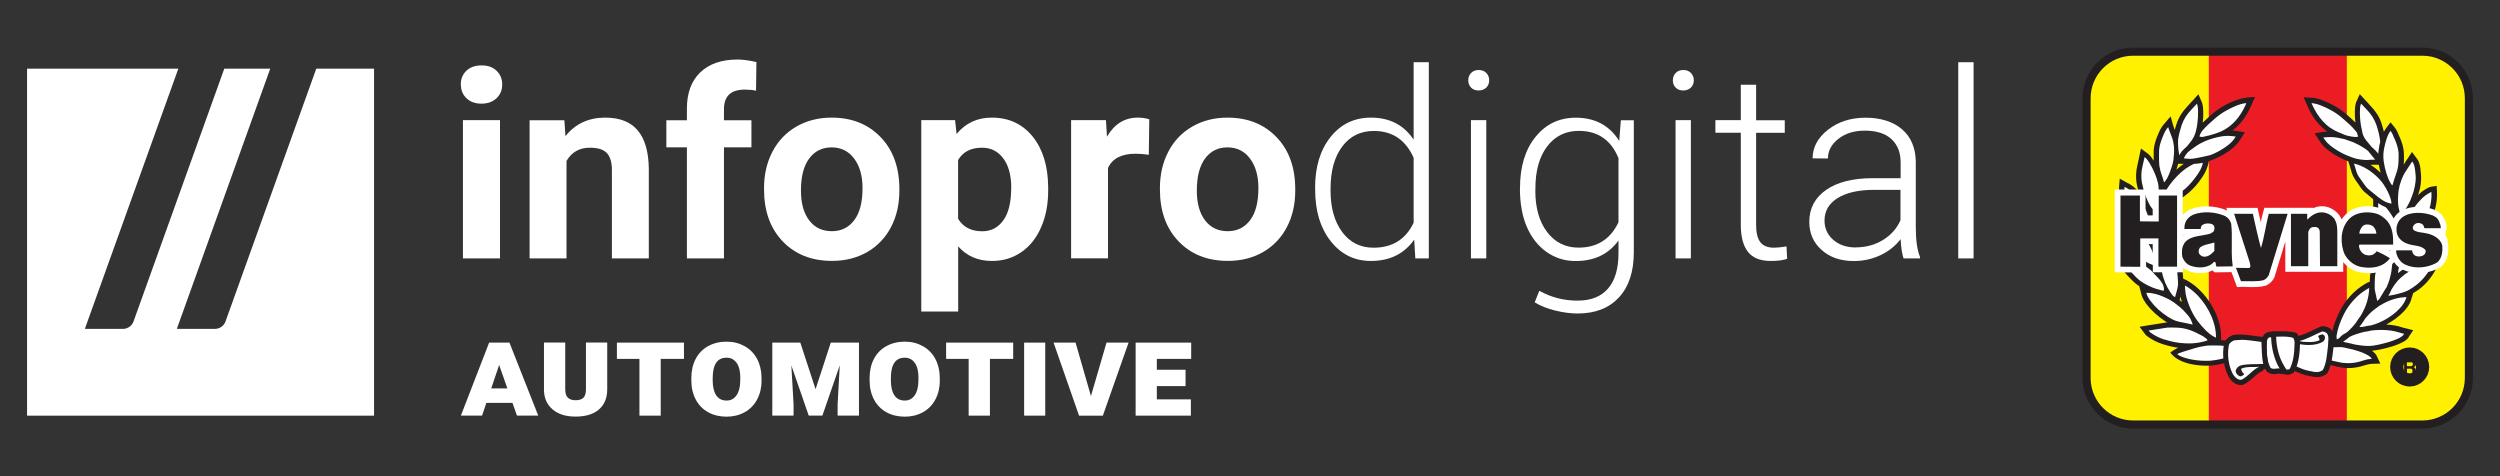 <?xml version="1.0" encoding="UTF-8"?>
<svg id="Calque_1" data-name="Calque 1" xmlns="http://www.w3.org/2000/svg" viewBox="0 0 315 60">
  <rect x="0" y="0" width="315" height="60" fill="#333333" stroke="none"/>
  <defs>
    <style>
      .cls-1 {
        fill: none;
        stroke: #231f20;
        stroke-miterlimit: 3.86;
        stroke-width: 1.66px;
      }

      .cls-2 {
        fill: #ec1c24;
      }

      .cls-2, .cls-3, .cls-4, .cls-5, .cls-6 {
        stroke-width: 0px;
      }

      .cls-3, .cls-4 {
        fill: #fff;
      }

      .cls-4 {
        fill-rule: evenodd;
      }

      .cls-5 {
        fill: #231f20;
      }

      .cls-6 {
        fill: #fff100;
      }
    </style>
  </defs>
  <g id="Division">
    <path class="cls-4" d="M34.05,8.65h-5.79l-11.45,31.89c-.2.52-.69.86-1.25.9h-4.87L22.47,8.65H3.41v43.72h43.72V8.65h-7.28l-11.45,31.89c-.2.52-.69.86-1.25.9h-4.87l11.77-32.79Z"/>
    <g id="nom_vecto" data-name="nom/vecto">
      <path class="cls-3" d="M58.06,10.64c0-.7.23-1.27.7-1.72.47-.45,1.1-.68,1.91-.68s1.43.22,1.9.68c.47.45.71,1.02.71,1.72s-.24,1.29-.72,1.74-1.11.68-1.89.68-1.41-.22-1.89-.68c-.48-.45-.71-1.03-.71-1.74ZM63,32.56h-4.67V15.14h4.67v17.41Z"/>
      <path class="cls-3" d="M71.11,15.14l.14,2.01c1.24-1.55,2.91-2.33,5-2.33,1.84,0,3.22.54,4.12,1.63.9,1.08,1.36,2.7,1.38,4.86v11.25h-4.65v-11.13c0-.99-.22-1.7-.64-2.15-.43-.45-1.14-.67-2.14-.67-1.31,0-2.29.56-2.94,1.67v12.28h-4.65V15.15h4.37Z"/>
      <path class="cls-3" d="M86.55,32.56v-14h-2.59v-3.41h2.59v-1.48c0-1.95.56-3.47,1.68-4.55,1.12-1.08,2.69-1.62,4.71-1.62.64,0,1.43.11,2.37.32l-.05,3.61c-.39-.1-.86-.14-1.42-.14-1.75,0-2.62.82-2.62,2.46v1.4h3.46v3.41h-3.46v14h-4.67Z"/>
      <path class="cls-3" d="M96.27,23.69c0-1.7.35-3.22,1.06-4.58.71-1.36,1.71-2.41,3.01-3.16,1.3-.75,2.78-1.13,4.44-1.13,2.53,0,4.59.81,6.17,2.45,1.58,1.63,2.37,3.82,2.37,6.56v.19c0,1.72-.35,3.25-1.05,4.59s-1.7,2.39-2.99,3.14c-1.29.75-2.78,1.12-4.46,1.12-2.56,0-4.63-.82-6.2-2.46-1.57-1.64-2.35-3.82-2.35-6.53v-.19h0ZM100.92,24.02c0,1.6.35,2.85,1.05,3.76s1.65,1.35,2.84,1.35,2.12-.46,2.82-1.38c.7-.92,1.05-2.27,1.05-4.07,0-1.51-.35-2.75-1.05-3.69-.7-.94-1.65-1.42-2.85-1.42s-2.12.47-2.82,1.4c-.7.93-1.04,2.28-1.04,4.04Z"/>
      <path class="cls-3" d="M132.07,24.03c0,1.7-.29,3.22-.88,4.58-.58,1.36-1.42,2.41-2.49,3.15s-2.31,1.12-3.71,1.12c-1.76,0-3.18-.61-4.26-1.84v8.21h-4.65V15.14h4.26l.19,1.74c1.13-1.37,2.6-2.06,4.43-2.06,2.16,0,3.87.8,5.16,2.39,1.28,1.59,1.93,3.72,1.95,6.38v.44ZM127.42,23.69c0-1.58-.33-2.82-1-3.72-.67-.91-1.56-1.36-2.69-1.36-1.4,0-2.41.52-3.01,1.56v7.39c.62,1.05,1.64,1.58,3.04,1.58,1.11,0,2-.46,2.66-1.38.66-.92.99-2.27.99-4.06Z"/>
      <path class="cls-3" d="M144.74,19.5c-.63-.09-1.19-.13-1.67-.13-1.76,0-2.91.6-3.46,1.79v11.39h-4.65V15.14h4.39l.13,2.08c.93-1.6,2.23-2.4,3.88-2.4.52,0,1,.07,1.45.21l-.06,4.47Z"/>
      <path class="cls-3" d="M146.15,23.69c0-1.7.35-3.22,1.06-4.58.71-1.36,1.71-2.41,3.01-3.16,1.3-.75,2.78-1.13,4.44-1.13,2.53,0,4.59.81,6.17,2.45,1.58,1.63,2.37,3.82,2.37,6.56v.19c0,1.72-.35,3.25-1.05,4.59s-1.7,2.39-2.99,3.14-2.78,1.12-4.46,1.12c-2.56,0-4.63-.82-6.2-2.46-1.57-1.64-2.35-3.82-2.35-6.53v-.19h0ZM150.8,24.02c0,1.6.35,2.85,1.05,3.76s1.65,1.35,2.84,1.35,2.12-.46,2.82-1.38c.7-.92,1.05-2.27,1.05-4.07,0-1.51-.35-2.75-1.05-3.69s-1.65-1.42-2.85-1.42-2.12.47-2.82,1.4c-.69.93-1.04,2.28-1.04,4.04Z"/>
      <path class="cls-3" d="M165.7,23.69c0-2.66.65-4.8,1.95-6.43s3-2.44,5.1-2.44c2.35,0,4.14.93,5.37,2.78V7.84h1.91v24.72h-1.7l-.14-2.37c-1.25,1.79-3.07,2.69-5.47,2.69-2.06,0-3.74-.83-5.05-2.49-1.31-1.66-1.96-3.82-1.96-6.48v-.22h0ZM167.65,24.02c0,2.16.49,3.9,1.47,5.22s2.3,1.97,3.95,1.97c2.37,0,4.05-1.05,5.05-3.15v-8.17c-1-2.26-2.67-3.39-5.02-3.39-1.67,0-3,.65-3.98,1.96-.98,1.31-1.47,3.08-1.47,5.32v.24h0Z"/>
      <path class="cls-3" d="M185,10.12c0-.36.12-.67.35-.92.24-.25.56-.38.96-.38s.73.12.97.38c.24.25.36.56.36.92s-.12.67-.36.91-.57.37-.97.37-.73-.12-.96-.37c-.24-.24-.35-.55-.35-.91ZM187.27,32.56h-1.93V15.14h1.93v17.41Z"/>
      <path class="cls-3" d="M191.52,23.69c0-2.68.65-4.83,1.95-6.44s2.99-2.42,5.08-2.42c2.42,0,4.25.98,5.47,2.93l.21-2.61h1.63v16.62c0,2.45-.62,4.35-1.87,5.7-1.25,1.35-2.98,2.03-5.2,2.03-.88,0-1.82-.12-2.83-.37-1.01-.25-1.87-.59-2.59-1.03l.58-1.46c1.49.83,3.09,1.24,4.81,1.24s2.97-.51,3.85-1.52,1.32-2.51,1.32-4.48v-1.58c-1.25,1.73-3.05,2.59-5.41,2.59-1.35,0-2.56-.38-3.64-1.13-1.07-.76-1.9-1.8-2.49-3.15-.59-1.34-.88-2.98-.88-4.91ZM193.45,24.02c0,2.18.5,3.92,1.49,5.22s2.31,1.96,3.95,1.96c2.36,0,4.04-1.07,5.04-3.2v-8.07c-.93-2.29-2.6-3.44-5-3.44-1.66,0-2.99.65-3.98,1.95-.99,1.3-1.49,3.07-1.49,5.31v.26h0Z"/>
      <path class="cls-3" d="M210.78,10.12c0-.36.12-.67.35-.92.24-.25.56-.38.96-.38s.73.12.97.38c.24.25.36.56.36.92s-.12.67-.36.91-.57.37-.97.37-.73-.12-.96-.37c-.24-.24-.35-.55-.35-.91ZM213.05,32.56h-1.93V15.14h1.93v17.41Z"/>
      <path class="cls-3" d="M221.27,10.69v4.46h3.61v1.58h-3.61v11.61c0,.97.17,1.69.52,2.16.35.47.93.71,1.75.71.32,0,.84-.05,1.56-.16l.08,1.56c-.5.18-1.19.27-2.06.27-1.32,0-2.28-.38-2.88-1.15-.6-.77-.9-1.9-.9-3.39v-11.62h-3.2v-1.58h3.2v-4.46h1.93Z"/>
      <path class="cls-3" d="M239.85,32.56c-.19-.55-.32-1.36-.37-2.43-.68.88-1.54,1.56-2.58,2.04s-2.15.72-3.32.72c-1.67,0-3.03-.47-4.06-1.4-1.04-.93-1.55-2.11-1.55-3.54,0-1.69.71-3.04,2.12-4.02,1.41-.99,3.38-1.48,5.9-1.48h3.49v-1.98c0-1.25-.38-2.22-1.15-2.94-.77-.71-1.89-1.07-3.36-1.07-1.34,0-2.45.34-3.33,1.03-.88.69-1.32,1.51-1.32,2.48l-1.93-.02c0-1.38.64-2.58,1.93-3.6,1.29-1.01,2.87-1.52,4.75-1.52s3.47.49,4.59,1.46c1.12.97,1.7,2.33,1.73,4.06v8.24c0,1.68.18,2.94.53,3.78v.19h-2.06ZM233.8,31.17c1.29,0,2.44-.31,3.45-.93s1.75-1.45,2.21-2.49v-3.83h-3.44c-1.92.02-3.42.37-4.5,1.05-1.08.68-1.63,1.62-1.63,2.81,0,.98.36,1.79,1.09,2.43.73.64,1.67.97,2.83.97Z"/>
      <path class="cls-3" d="M248.67,32.56h-1.93V7.84h1.93v24.72Z"/>
    </g>
    <g>
      <path class="cls-3" d="M64.57,50.76h-3.29l-.54,1.61h-2.67l3.56-9.2h2.56l3.63,9.2h-2.68l-.57-1.61ZM61.88,48.94h2.05l-1-2.84-.04-.17-.03.16-.97,2.86Z"/>
      <path class="cls-3" d="M76.51,43.17v5.89c0,1.08-.35,1.93-1.04,2.53s-1.67.9-2.93.9-2.21-.3-2.92-.91c-.71-.61-1.07-1.43-1.08-2.47v-5.95h2.68v5.89c0,.49.11.85.33,1.06.22.21.55.32.99.32s.77-.11.98-.32c.21-.21.31-.57.31-1.06v-5.89h2.68Z"/>
      <path class="cls-3" d="M86.18,45.22h-2.93v7.15h-2.68v-7.15h-2.84v-2.05h8.45v2.05h0Z"/>
      <path class="cls-3" d="M95.96,47.93c0,.9-.19,1.7-.56,2.4s-.89,1.23-1.57,1.61c-.67.37-1.44.56-2.28.56s-1.63-.18-2.31-.55c-.67-.37-1.2-.9-1.57-1.6-.37-.7-.56-1.5-.56-2.41v-.32c0-.9.18-1.7.54-2.39s.88-1.23,1.56-1.61,1.45-.57,2.32-.57,1.61.19,2.28.56,1.2.9,1.57,1.59.56,1.46.57,2.34v.39ZM93.28,47.61c0-.81-.15-1.44-.46-1.88s-.73-.66-1.28-.66c-1.16,0-1.74.86-1.74,2.58v.28c0,.79.14,1.41.43,1.86.29.45.73.68,1.32.68.53,0,.94-.22,1.25-.66.31-.44.46-1.05.47-1.82v-.39h0Z"/>
      <path class="cls-3" d="M100.84,43.17l1.92,5.87,1.92-5.87h3.55v9.2h-2.69v-1.42l.27-4.92-2.19,6.34h-1.72l-2.19-6.33.28,4.91v1.42h-2.68v-9.2h3.53Z"/>
      <path class="cls-3" d="M118.42,47.93c0,.9-.19,1.7-.56,2.4s-.89,1.23-1.57,1.61c-.67.37-1.44.56-2.28.56s-1.63-.18-2.31-.55c-.67-.37-1.2-.9-1.57-1.6-.37-.7-.56-1.5-.56-2.41v-.32c0-.9.18-1.7.54-2.39s.88-1.23,1.56-1.61,1.45-.57,2.32-.57,1.61.19,2.28.56,1.2.9,1.57,1.59.56,1.46.57,2.34v.39ZM115.73,47.61c0-.81-.15-1.44-.46-1.88s-.73-.66-1.28-.66c-1.16,0-1.74.86-1.74,2.58v.28c0,.79.14,1.41.43,1.86.29.45.73.68,1.32.68.53,0,.94-.22,1.25-.66.31-.44.46-1.05.47-1.82v-.39h0Z"/>
      <path class="cls-3" d="M127.66,45.22h-2.93v7.15h-2.68v-7.15h-2.84v-2.05h8.45v2.05h0Z"/>
      <path class="cls-3" d="M131.7,52.37h-2.66v-9.2h2.66v9.2Z"/>
      <path class="cls-3" d="M137.44,49.8l.02.15.02-.12,1.94-6.66h2.78l-3.24,9.2h-3l-3.21-9.2h2.77l1.91,6.63Z"/>
      <path class="cls-3" d="M149.38,48.65h-3.62v1.67h4.29v2.05h-6.96v-9.2h7v2.05h-4.33v1.37h3.62v2.05Z"/>
    </g>
  </g>
  <g>
    <rect class="cls-2" x="278.07" y="6.75" width="17.74" height="46.45"/>
    <path class="cls-6" d="M278.29,53.36h-10.07c-2.94,0-5.33-2.38-5.33-5.33V12.25c0-3.21,2.6-5.8,5.8-5.8h9.62v46.91h-.01Z"/>
    <path class="cls-6" d="M306.76,53.14h-11.06V6.57h9.36c3.31,0,5.97,2.67,5.97,5.97v36.33c0,2.35-1.91,4.27-4.27,4.27Z"/>
    <path class="cls-5" d="M302.9,47.19h.38v-.74h.45c.13,0,.23.06.23.18v.37c0,.06.01.11.06.17h.41v-.07s-.07-.04-.07-.16c0-.1-.01-.34-.01-.41-.01-.17-.14-.21-.21-.26.13-.07.21-.13.26-.3.04-.16.01-.3-.01-.37-.06-.2-.24-.28-.43-.3h-1.04v1.87h-.01ZM303.28,45.65h.51c.17,0,.23.07.23.21.03.18-.14.28-.23.28h-.52v-.5h.01Z"/>
    <circle class="cls-1" cx="303.62" cy="46.24" r="1.63"/>
    <g>
      <path class="cls-3" d="M278.95,42.78c-.1-.04-.18-.09-.27-.13-.4-.23-.74-.52-.96-.77-.72-.71-1.28-1.42-1.7-2.14-.52-.89-.87-1.86-.99-2.87-.03-.2-.04-.4-.06-.61v-.28s-.06-.57-.06-.57l.57.27s.07.03.1.06c.57.33,1.08.74,1.59,1.29.78.82,1.38,1.76,1.8,2.77.37.89.55,1.74.58,2.6v.64l-.6-.26Z"/>
      <path class="cls-3" d="M294.13,42.84c-.07-.27-.04-.5-.03-.67.09-.72.34-1.39.58-1.94.24-.57.55-1.23.98-1.83.75-1.04,1.62-1.82,2.62-2.37h.01s.06-.04.06-.04l.47-.18v.48c-.01,1.22-.37,2.43-1.04,3.55-.81,1.39-1.89,2.47-3.21,3.21l-.38.21-.07-.41Z"/>
      <path class="cls-3" d="M298.4,43.92c-.3,0-.61-.03-.99-.07-.65-.09-1.29-.23-1.9-.38l-.27-.06s-.06-.01-.09-.03l-.4-.14.2-.37c.14-.21.31-.34.47-.44.47-.31.98-.5,1.4-.64.85-.28,1.57-.44,2.26-.5.37-.03.71-.04,1.04-.04.89,0,1.69.11,2.4.35.1.03.2.06.31.09l.18.04.45.11-.27.38-.04.07c-.04.07-.09.13-.14.18-.21.23-.5.37-.72.48-.74.34-1.49.54-2.14.68-.44.1-.78.17-1.09.21-.21.04-.43.06-.65.06Z"/>
      <path class="cls-3" d="M295.86,46.09c-.43,0-.85-.04-1.28-.14-.62-.14-1.23-.28-1.84-.48-.3-.1-.58-.24-.87-.38-.13-.06-.24-.13-.37-.18-.11-.06-.23-.1-.35-.16l-.75-.33.54-.33.04-.03c.06-.04.13-.09.23-.13l.24-.07c.27-.09.57-.17.85-.23.57-.11,1.13-.18,1.67-.26.11-.01.23-.01.34-.01.27,0,.54.04.78.07.98.14,1.84.37,2.62.68.33.13.65.3.91.45.13.07.23.18.31.27l.06.07c.06.07.09.13.11.18l.21.45-.5.04c-.43.01-.81.13-1.23.26l-.18.06c-.48.11-1.01.18-1.55.18Z"/>
      <path class="cls-3" d="M277.51,17.59c-.11,0-.23-.01-.33-.03-.18-.03-.31-.11-.38-.26s-.06-.28.04-.45c.13-.23.24-.41.37-.57.48-.58,1.05-1.08,1.6-1.56.87-.75,1.87-1.35,3.01-1.79.37-.14.72-.23,1.08-.28.03,0,.06,0,.1-.01l.52-.03-.17.48s-.07.18-.1.23c-.37.84-.81,1.52-1.33,2.09-.67.74-1.42,1.25-2.27,1.57l-.09.03c-.58.21-1.18.44-1.83.52-.07.04-.14.06-.23.06Z"/>
      <path class="cls-3" d="M302.59,29.96c0-.13.01-.24.01-.37.09-1.04.35-2,.82-2.87.26-.5.6-.92.92-1.3.28-.33.62-.71,1.04-1.04.11-.09.7-.48.94-.52l.37-.06v.37c.1,1.56-.35,3.01-1.33,4.31-.65.87-1.8,1.89-2.41,1.96l-.38.04.03-.52Z"/>
      <path class="cls-3" d="M271.52,26.91c-.24-.06-.4-.2-.51-.33-.31-.31-.51-.71-.67-1.04-.33-.71-.58-1.49-.75-2.37-.16-.78-.13-1.57.09-2.44.06-.21.1-.44.16-.67l.18-.81.41.3s.09.06.11.09c.27.26.45.55.62.82.48.81.84,1.66,1.06,2.51.13.48.14,1.01.03,1.62-.07.44-.14.88-.2,1.32l-.09.61s-.09.44-.09.44l-.37-.06Z"/>
      <path class="cls-3" d="M274.37,19.84c-.17-.17-.24-.37-.28-.54-.1-.43-.09-.84-.06-1.23.07-.78.24-1.57.54-2.43.26-.75.68-1.43,1.3-2.07.16-.17.31-.34.47-.51l.55-.61.2.47s.04.09.06.13c.1.35.13.71.13,1.04.01.95-.1,1.86-.34,2.71-.14.48-.38.94-.78,1.4-.28.34-.57.7-.84,1.04l-.38.48s-.04.04-.07.07l-.24.26-.26-.2Z"/>
      <path class="cls-3" d="M296.8,17.59c-.07,0-.16,0-.23-.01-.65-.09-1.25-.31-1.83-.52l-.09-.03c-.87-.33-1.6-.84-2.27-1.57-.52-.57-.95-1.25-1.33-2.09-.03-.04-.31-.72-.31-.72l.52.03c.07,0,.1,0,.13.01.35.04.72.14,1.09.28,1.13.44,2.14,1.04,2.98,1.77.57.5,1.13.99,1.62,1.57.13.16.24.33.37.57.09.17.1.31.04.45-.07.14-.2.23-.38.26-.1-.01-.2,0-.31,0Z"/>
      <path class="cls-3" d="M298.19,20.45c-.7,0-1.42-.13-2.18-.4-.71-.24-1.39-.6-2.1-1.08-.34-.24-.85-.61-1.23-1.13-.06-.07-.1-.16-.16-.24l-.34-.54.65-.1c.27-.03.54-.06.81-.06.48,0,.99.06,1.49.17.94.21,1.89.62,2.89,1.26.54.34.94.68,1.26,1.06.16.18.27.37.34.57l.17.45h-.87c-.07,0-.16,0-.23.01-.17.01-.34.01-.51.01h0Z"/>
      <path class="cls-3" d="M299.45,19.83l.24-.21-.27.18s-.04-.04-.07-.07l-.37-.48c-.28-.35-.55-.7-.84-1.04-.4-.48-.65-.92-.78-1.4-.24-.85-.35-1.76-.34-2.71,0-.33.03-.68.13-1.04.01-.04.03-.09.04-.11l.21-.44.34.34.21.24c.16.17.31.34.47.51.62.64,1.05,1.3,1.3,2.07.28.85.47,1.65.54,2.43.04.38.06.79-.06,1.23-.04.17-.11.37-.28.54l-.26.26-.23-.3Z"/>
      <path class="cls-3" d="M302.08,26.94c-.03-.13-.07-.26-.1-.38-.2-.65-.18-1.33-.16-1.91.04-.96.28-1.89.72-2.74.17-.34.4-.67.6-.98.09-.13.18-.27.27-.4.06-.09.51-.78.51-.78l.33.44c.04.06.09.11.11.17.17.31.23.64.27.92.07.44.13,1.02.07,1.6-.07.78-.31,1.6-.71,2.5-.28.65-.57,1.12-.91,1.52-.09.1-.17.18-.27.27l-.13.11-.41.41-.2-.75Z"/>
      <path class="cls-3" d="M270.81,29.86c-.09-.04-.16-.09-.24-.13-.35-.23-.65-.5-.99-.84-.44-.44-.78-.82-1.06-1.21-.33-.45-.58-.98-.82-1.7-.27-.81-.38-1.57-.35-2.34l.06-.62.45.24.16.09c.11.06.23.11.33.18.41.27.77.62,1.02.89.3.31.65.7.92,1.12.31.5.57,1.08.79,1.83.21.7.33,1.4.34,2.1v.67l-.6-.28Z"/>
      <path class="cls-3" d="M272.36,23.06l-.17-.58-.1-.34c-.07-.24-.16-.48-.21-.72-.11-.44-.13-.89-.14-1.23v-.3c0-.33-.01-.67.01-1.01.03-.57.21-1.09.4-1.59.16-.41.34-.85.62-1.25.04-.06.09-.11.14-.17l.47-.54.17.6c.07.26.17.51.28.77.14.34.28.68.35,1.05.04.21.07.43.07.62.01.37.01.85,0,1.35-.01.6-.18,1.15-.35,1.66-.18.55-.37.96-.58,1.33-.07.11-.14.21-.21.31l-.03.04c-.04.06-.09.1-.13.11l-.38.33-.21-.44Z"/>
      <path class="cls-3" d="M271.71,34.07c-.27-.03-.48-.13-.67-.23-.51-.27-.94-.64-1.26-.92-.37-.33-.74-.67-1.04-1.08-.47-.64-.79-1.25-.98-1.86-.07-.24-.13-.5-.17-.74-.03-.13-.04-.26-.07-.37-.03-.14-.07-.3-.11-.44l-.21-.84.71.27c.1.03.2.07.28.11.41.18.81.45,1.26.85.58.52,1.05,1.02,1.4,1.55.45.67.77,1.42.94,2.23.04.23.11.47.17.7l.1.38v.41s-.35-.03-.35-.03Z"/>
      <path class="cls-3" d="M272.86,37.01l-.18-.03c-.14-.01-.28-.04-.43-.07-1.05-.27-1.99-.7-2.79-1.29-.27-.2-.5-.43-.72-.65l-.14-.14c-.4-.4-.71-.78-.98-1.18-.17-.26-.35-.55-.45-.89l-.04-.17-.11-.52.45.06c.06,0,.1.01.13.01.74.17,1.52.38,2.26.72.58.26,1.02.55,1.38.94.13.14.26.28.4.41.26.27.51.54.75.82.4.45.67.94.82,1.45l.17.64-.5-.1Z"/>
      <path class="cls-3" d="M301.18,23.57l-.07-.07c-.06-.07-.11-.14-.17-.21-.3-.45-.47-.94-.6-1.36-.16-.52-.28-1.06-.35-1.6-.06-.45-.04-.95.04-1.49.09-.52.23-1.21.5-1.87.09-.2.24-.5.38-.68l.26-.33.26.33c.1.11.34.5.47.88.28.58.45,1.08.55,1.57.09.45.09.89.09,1.32-.01.48-.04,1.06-.21,1.62l-.21.64c-.04.14-.1.27-.14.41s-.09.3-.13.45l-.07.23-.21.6-.37-.43Z"/>
      <path class="cls-3" d="M273.96,37.79c-.26,0-.35-.2-.4-.28-.1-.2-.2-.38-.31-.57l-.09-.13c-.24-.35-.48-.71-.62-1.15-.1-.31-.2-.65-.3-1.05-.21-.84-.28-1.72-.18-2.6.03-.27.1-.51.17-.75.03-.1.06-.18.09-.28.03-.09.04-.18.07-.27l.1-.33h.23s.09-.01.11-.01c.27,0,.35.18.41.27.13.24.24.45.37.65,0,0,.23.4.28.5.13.23.26.45.38.68.27.52.35,1.11.4,1.59.03.33.06.67.07.99.01.16.01.31.03.47.03.33-.01.65-.13,1.05-.06.23-.33,1.19-.33,1.19l-.21.03c-.07,0-.11,0-.14,0Z"/>
      <g>
        <path class="cls-3" d="M302.1,31.72l-.11-.07c-.09-.06-.17-.11-.26-.17-.52-.4-.98-.92-1.45-1.63-.41-.62-.68-1.22-.82-1.84-.13-.51-.13-1.05-.13-1.53v-1.23l.28-.27.24.09.09.04c.09.04.17.09.24.14.38.26.67.6.91.92.51.67.89,1.3,1.15,1.94.21.54.34,1.12.35,1.74.01.35.01.71.01,1.06v.54l-.06.55-.45-.28Z"/>
        <path class="cls-5" d="M299.69,25.35c.1.06.21.1.3.17.33.23.6.54.84.85.44.58.84,1.19,1.11,1.86.21.52.31,1.08.34,1.63.01.5.01.99.01,1.49,0,.03,0,.04-.01.1-.13-.09-.24-.16-.34-.23-.55-.43-.99-.96-1.38-1.55-.35-.54-.64-1.11-.78-1.74-.11-.48-.13-.96-.13-1.46v-1.09s.04-.03.04-.03M299.61,24.54l-.35.31-.03.03-.21.2v1.39c0,.51.01,1.06.14,1.62.16.67.44,1.3.88,1.94.48.74.96,1.28,1.52,1.7.09.07.17.13.27.18.03.03.07.04.11.07l.92.61.11-1.09v-.03c.01-.06.01-.1.01-.14v-.43c0-.35,0-.71-.01-1.06-.03-.67-.16-1.29-.38-1.86-.27-.67-.67-1.33-1.19-2.01-.27-.34-.57-.71-.99-.99-.1-.07-.2-.11-.28-.16l-.09-.04-.43-.24h0Z"/>
      </g>
      <path class="cls-3" d="M276.22,41.22l-.62-.14-.4-.09c-.27-.06-.54-.1-.79-.17-.58-.14-1.08-.43-1.45-.67-.92-.6-1.69-1.3-2.3-2.11-.24-.31-.4-.62-.5-.94-.01-.03-.16-.55-.16-.55h.43c.35,0,.68.04,1.01.11,1.18.27,2.26.81,3.33,1.66.5.4.91.81,1.23,1.26.27.37.47.74.57,1.09.01.03.01.06.03.09l.11.51-.5-.06Z"/>
      <path class="cls-3" d="M272.19,25.28c0-.21.03-.43.11-.65.16-.47.4-.94.78-1.45.7-.96,1.43-1.69,2.23-2.23.67-.45,1.36-.78,2.1-.96l.64-.14-.1.5-.03.13c-.01.1-.03.18-.06.28-.17.62-.5,1.16-.74,1.5-.48.71-.98,1.29-1.55,1.77-.77.67-1.55,1.11-2.37,1.35-.1.03-.21.07-.31.11l-.26.1-.45.17v-.48Z"/>
      <path class="cls-3" d="M276.23,20.34c-.17,0-.34-.01-.5-.03-.07-.01-.16-.01-.23-.01h-.87l.17-.45c.07-.2.18-.38.34-.57.31-.38.72-.72,1.26-1.06,1.01-.64,1.94-1.05,2.89-1.26.5-.11,1.01-.17,1.49-.17.27,0,.54.01.81.06l.65.1-.34.54c-.06.09-.1.17-.16.24-.38.52-.89.89-1.23,1.13-.71.48-1.39.84-2.1,1.08-.78.28-1.5.41-2.2.41Z"/>
      <path class="cls-3" d="M301.22,25.96c-.1,0-.16-.01-.26-.04h-.06c-.48-.16-.94-.41-1.45-.81-.18-.14-.37-.3-.55-.45-.2-.17-.41-.34-.62-.51-.31-.24-.52-.54-.72-.82-.23-.31-.43-.6-.62-.89-.16-.23-.28-.48-.35-.77-.06-.23-.3-.99-.3-.99l-.17-.55.57.14c1.19.3,2.27.95,3.29,1.99.92.92,1.7,2.64,1.69,3.38v.31s-.43.03-.44.03Z"/>
      <path class="cls-3" d="M301.81,34.43v-.09c.03-.07.03-.14.04-.2.13-.88.47-1.74,1.01-2.64.47-.78,1.01-1.42,1.63-1.94.5-.43.98-.71,1.48-.88.06-.01.1-.03.17-.04l.58-.17-.07.51c-.01.07-.01.16-.03.23-.03.17-.04.34-.09.5-.24.98-.64,1.87-1.18,2.64-.13.18-.28.34-.43.48l-.09.09c-.47.48-.89.91-1.43,1.23-.24.14-.5.28-.74.43l-.34.18h-.06s-.5.17-.5.17l.03-.5Z"/>
      <path class="cls-3" d="M301.18,37.63c-.09,0-.18-.01-.27-.03-.04-.01-.09-.01-.13-.04l-.41-.13.18-.38.21-.35c.17-.27.34-.54.51-.81.2-.3.37-.52.54-.72.45-.5,1.01-.92,1.63-1.26.58-.31,1.26-.65,2.01-.89.27-.09.52-.13.79-.13.09,0,.17,0,.26.01l.45.04-.18.43c-.03.06-.06.13-.07.18-.06.14-.13.3-.2.43-.51.91-1.18,1.67-1.97,2.26-.5.37-1.04.62-1.59.88-.34.16-.79.35-1.29.45-.13.04-.3.07-.48.07Z"/>
      <path class="cls-3" d="M299.18,37.86s-.01-.09-.01-.13l-.09-.35c-.04-.2-.1-.41-.14-.61-.03-.13-.06-.3-.06-.48v-.26c0-.37,0-.75.03-1.13.04-.55.21-1.08.4-1.57.28-.77.58-1.36.94-1.87.09-.13.2-.24.3-.35l.11-.13s.07-.07.1-.09l.43-.34.14.51.07.34.06.3c.1.5.2.98.3,1.48.01.1,0,.2,0,.26l-.03.18c-.01.07-.01.13-.03.2-.04.5-.14,1.01-.31,1.55-.28.89-.62,1.59-1.06,2.2-.1.13-.21.26-.31.35l-.1.11s-.1.09-.13.11l-.48.37-.11-.64Z"/>
      <path class="cls-3" d="M297.15,41.53l-.24-.3.1-.23.13-.2c.1-.16.18-.31.3-.45.99-1.36,2.26-2.33,3.77-2.88.6-.21,1.23-.33,1.87-.34h.5l-.07.43-.03.07c-.01.06-.03.1-.06.16-.17.43-.43.82-.81,1.25-.6.65-1.32,1.19-2.21,1.66-.71.37-1.4.61-2.11.75-.34.07-.67.1-.96.1h-.17Z"/>
      <path class="cls-3" d="M277.9,45.77c-1.79,0-3.16-.45-3.7-.88l-.16-.13.03-.21c.06-.27.24-.35,1.6-.78.14-.04.26-.09.34-.1.74-.24,1.35-.38,1.94-.44.23-.03.48-.03.78-.03h.33c.44.01,1.02.03,1.62.09.26.03.48.09.72.16l.09.03c.23.07.45.14.68.21l.72.23-.26.37c-.04.09-.1.17-.2.24l-.04.03c-.16.11-.33.24-.52.34-.57.28-1.21.5-2.01.65-.41.09-.89.18-1.36.21-.2.01-.4.01-.6.01Z"/>
      <path class="cls-3" d="M275.82,43.59c-.14,0-.27,0-.41-.01h-.1c-.85-.03-1.72-.18-2.75-.51-.67-.21-1.25-.51-1.76-.89-.07-.06-.14-.11-.21-.18-.06-.06-.09-.1-.11-.13l-.33-.43.51-.11,2.33-.37c.2-.01.4-.01.61-.01h.58c1.4.03,2.3.45,3.5,1.11.17.1.33.21.47.33l.09.07c.09.07.13.14.16.2l.03.04.3.44-.52.06h-.17c-.1.03-.18.03-.27.04-.21.04-.41.1-.62.14-.14.03-.3.07-.44.1-.3.13-.62.13-.87.13Z"/>
    </g>
    <g>
      <path class="cls-5" d="M283.01,12.33h-.03s-.09,0-.13.01c-.38.04-.77.16-1.16.3-1.18.45-2.21,1.06-3.09,1.83-.35.31-.71.64-1.06.98.06-.44.09-.89.07-1.36,0-.35-.03-.74-.14-1.12-.03-.07-.06-.14-.07-.17l-.4-.92-.68.75c-.07.09-.14.16-.23.24-.16.17-.3.33-.45.5-.65.67-1.11,1.39-1.38,2.2-.1.28-.17.55-.24.81-.07-.17-.13-.34-.18-.51l-.34-1.21-.81.95-.06.07c-.06.07-.11.13-.16.2-.31.44-.51.92-.67,1.33-.2.51-.38,1.06-.43,1.67-.01.35-.01.7-.01,1.04v.33c-.17-.28-.37-.57-.64-.82-.06-.06-.11-.1-.14-.11l-.82-.6-.21.99c-.03.11-.04.21-.07.33-.04.23-.1.44-.14.65-.23.91-.26,1.76-.09,2.58.06.3.13.57.2.85-.26-.27-.58-.58-.98-.84-.11-.09-.24-.14-.35-.2-.04-.03-.1-.04-.14-.07l-.89-.5-.09,1.02v.13c-.03.79.1,1.6.38,2.45.2.58.4,1.05.64,1.45-.03-.01-.07-.03-.1-.04l-1.18-.44.31,1.22.06.23c.04.16.07.3.11.44.03.13.06.24.07.37.04.26.1.51.17.77.2.64.52,1.28,1.01,1.93-.27-.07-.52-.14-.79-.2-.04-.01-.09-.01-.14-.03l-.92-.11.17.89v.06c.03.07.04.13.06.18.11.4.31.72.5.99.28.41.61.81,1.02,1.22l.14.14c.23.24.47.48.77.7.09.06.17.11.26.17l.27,1.01v.04s.03.09.04.11c.11.35.3.68.55,1.04.64.85,1.45,1.59,2.38,2.2.09.06.18.11.3.18h-.11l-1.9.3-.3.04-.14.03-1.05.17.64.85h.01c.03.06.07.11.13.17l.03.03c.06.06.14.14.24.2.54.4,1.16.71,1.86.94.72.23,1.36.38,1.97.45-.45.18-.65.41-.99.58-.04.01.84,1.62,4.44,1.69.21,0,.41,0,.62-.01,1.53-.13,3.11-.71,3.5-.91.21-.11.4-.24.57-.37l.04-.03c.16-.11.23-.26.27-.33l.5-.74-.85-.27-.3-.1c-.24-.07-.47-.16-.7-.21l-.09-.03c-.13-.03-.26-.07-.38-.1l-.89-.1c-.11,0-.23-.01-.34-.01v-.5c-.01-.91-.21-1.79-.6-2.72-.44-1.05-1.06-2.01-1.87-2.87-.54-.57-1.08-1.01-1.67-1.35-.04-.03-.09-.04-.13-.07l-.04-.03-.48-.23v-.1c-.01-.33-.04-.67-.09-1.01-.06-.55-.16-1.15-.44-1.7-.13-.24-.26-.48-.38-.7-.06-.1-.13-.21-.18-.31l-.1-.18c-.11-.21-.23-.41-.34-.62v-.03c-.17-.3-.41-.45-.71-.45-.04,0-.09,0-.14.01l-.45.04-.13.44-.03.11c-.03.09-.06.18-.07.27-.03.1-.06.18-.07.27-.03.1-.06.21-.09.33-.14-.35-.3-.7-.5-1.01l.4.2v-1.21c-.01-.74-.14-1.48-.35-2.2-.01-.03-.01-.06-.03-.07.03.01.06.03.1.03l.68.18.14-.7v-.04s.03-.07.04-.11c.03-.17.06-.35.07-.52l.4-.16h.04s.06-.03.06-.03c.06-.03.11-.04.17-.07.1-.04.2-.09.28-.1.87-.26,1.69-.72,2.48-1.42.58-.51,1.12-1.11,1.6-1.84.26-.37.6-.94.78-1.62.03-.1.04-.2.07-.31l.03-.11v-.06c.1-.03.18-.04.27-.09.74-.26,1.45-.62,2.17-1.12.37-.24.89-.64,1.32-1.21.06-.09.11-.17.17-.26l.07-.1.55-.85-1.01-.16h-.06s-.07-.03-.1-.03c-.13-.01-.27-.03-.4-.04.33-.24.64-.51.92-.84.54-.6.99-1.3,1.39-2.17.03-.06.04-.1.07-.16l.03-.07.43-.99-1.12.09ZM274.44,17.56c.1-.61.26-1.21.45-1.8.26-.75.68-1.38,1.22-1.94.24-.24.45-.5.7-.75.01.03.03.06.04.09.09.31.11.62.11.94.01.81-.11,2.26-.52,3.11-.14.28-.31.54-.52.79-.13.16-.26.31-.37.45-.24.2-.45.41-.64.62-.14.17-.23.33-.31.5t-.01-.03c-.24-1.26-.13-1.93-.14-1.97ZM274.44,20.64h.71s-.03.01-.04.03c-.3.21-.6.45-.88.71.07-.23.14-.48.21-.74ZM268.02,25.87c-.24-.72-.37-1.46-.34-2.23,0-.01,0-.04.01-.1.17.09.31.16.45.26.35.24.67.52.96.84.33.34.64.68.88,1.08.34.54.57,1.13.75,1.74.2.65.31,1.33.33,2.01v.13c-.11-.06-.21-.1-.31-.16-.35-.21-.65-.5-.94-.78-.37-.37-.72-.75-1.04-1.16-.35-.5-.58-1.05-.77-1.63ZM272.67,42.77c-.6-.2-1.16-.47-1.67-.84-.07-.06-.14-.11-.2-.18-.03-.03-.04-.06-.07-.1.16-.03.3-.04.44-.07.64-.1,1.26-.2,1.9-.3.16-.01.37-.01.55-.01.23,0,.45,0,.57.01,1.33.03,2.18.44,3.35,1.06.18.1.34.24.51.37.04.04.07.1.11.17-.09,0-.54.28-1.93.38-.14.01-.27.01-.41.01-.17,0-.33,0-.5-.01-.91-.03-1.79-.23-2.65-.5ZM279.83,43.55l.81.06c.26.03.5.1.74.17.33.09.64.2.98.31-.03.06-.28.38-.62.51-.38.14-.77.33-1.16.44-.01.01-.68.17-.65.17-.04.01-.09.01-.11.03-.44.09-.88.18-1.32.21-.2.01-.4.01-.58.01-1.67,0-3.09-.43-3.56-.81-.14-.11,1.36-.52,1.77-.65.11-.04.23-.07.34-.11.71-.21,1.15-.26,1.35-.3.06-.01.13-.01.18-.03.24-.03.5-.03.74-.03h.31c.28,0,.54,0,.79.01ZM275.41,36.03c.57.33,1.06.75,1.52,1.22.74.79,1.32,1.67,1.74,2.68.33.79.54,1.62.55,2.48v.13c-.14-.06-.26-.1-.35-.17-.34-.18-.62-.44-.91-.71-.41-.41-.79-.84-1.13-1.3-.82-1.12-1.36-2.71-1.46-3.5-.04-.28-.04-.57-.07-.88.04.03.07.04.11.06ZM274.68,37.63l.07-.27c.04.23.1.45.16.68-.1-.07-.18-.14-.28-.21l.06-.2ZM274.56,38.6c.35.28.67.6.95.94.5.52.55.79.7,1.13.01.04.03.09.04.13.01.03.01.07.03.1-.21-.04-.43-.1-.62-.14-.4-.09-.79-.16-1.18-.24-.48-.11-.92-.35-1.35-.62-.85-.55-1.6-1.22-2.21-2.04-.18-.26-.35-.52-.45-.84-.01-.04-.01-.07-.03-.13h.04c.31,0,.61.04.89.1.1.03.2.06.3.07.11.04.24.07.35.11.45.16,1.26.48,1.9.94.21.17.43.33.64.5ZM272.39,32.04c.06-.33.16-.67.24-.99.03-.13.07-.24.1-.37h.09c.07,0,.07.03.13.13.14.28.3.55.45.82.18.33.38.65.55.99.24.47.31.96.37,1.48.06.48.07.96.11,1.45.03.33-.03.62-.11.94-.09.31-.17.64-.26.95-.09-.06-.17-.1-.26-.16-1.05-1.32-1.74-3.13-1.42-5.23ZM272.03,35.13c.67.79.64,1.18.62,1.5-.11-.01-.21-.03-.33-.06-.01,0-.04-.01-.06-.01-.16-.06-.33-.1-.5-.14-.77-.24-1.48-.6-2.13-1.06-.3-.23-.57-.51-.82-.78-.34-.35-.67-.72-.95-1.13-.17-.26-.33-.51-.41-.79-.01-.07-.03-.13-.04-.21.04,0,.06,0,.09.01.64.16,1.28.33,1.89.57.5.23,1.43.75,1.87,1.29.26.27.52.54.77.82ZM271.48,32.67c.07.35.17.58.26.92,0,.01-.04.04-.04.07-.04,0-.04-.23-.07-.13-.06-.06-1.43-.41-1.87-1.09-.27-.24-.52-.51-.74-.79-.4-.54-.74-1.12-.92-1.76-.11-.35-.16-.72-.24-1.09-.04-.23-.11-.44-.17-.68.13.04.26.09.38.14.44.2.82.48,1.18.81.5.44.96.94,1.35,1.49.44.64.74,1.35.89,2.11ZM271.92,24.54c-.11.64-.2,1.29-.3,1.93,0,.04-.01.07-.03.11-.16-.04-.26-.13-.35-.24-.27-.27-.44-.61-.6-.95-.34-.74-.57-1.5-.74-2.3-.16-.77-.11-1.53.09-2.3.09-.33.14-.65.23-.99.01.01.06.03.09.06.23.21.41.48.57.75.45.77.81,1.56,1.02,2.43.13.52.11,1.01.03,1.5ZM272.17,21.33c-.1-.38-.13-.77-.13-1.15,0-.43-.01-.85.01-1.28.03-.51.2-1.01.38-1.49.16-.41.33-.82.58-1.18.06-.07.11-.13.18-.21.16.55.41,1.05.57,1.57.06.31.27.89.13,2.14-.01.54-.17,1.05-.34,1.55-.14.44-.31.87-.55,1.28-.07.11-.16.21-.23.33-.03.03-.06.06-.1.09-.06-.2-.11-.4-.17-.58-.13-.35-.24-.71-.34-1.06ZM277.54,20.65c-.14.51-.4.98-.7,1.4-.43.62-.92,1.21-1.49,1.72-.67.57-1.39,1.04-2.24,1.28-.17.06-.33.13-.5.18-.03.01-.06.03-.1.04,0-.2.04-.38.1-.55.16-.5.43-.94.72-1.36.61-.82,1.29-1.57,2.14-2.16.31-.21.62-.4.96-.55.37-.01.74-.06,1.12-.14-.01.06-.03.1-.03.14ZM281.56,17.19s.07.01.14.01c-.07.11-.14.23-.21.33-.31.43-.72.75-1.16,1.05-.6.41-1.23.75-1.91.99.18-.07-1.73.44-2.5.45-.11,0-.72-.06-.75-.06.01-.01.2-.62.85-1.06.18-.14.38-.27.57-.41,1.52-1.11,3.39-1.29,3.49-1.33.24-.03.47-.04.71-.04.27.01.52.03.78.07ZM282.95,13.22c-.33.72-.74,1.4-1.28,2-.51.57-1.11,1.01-1.79,1.33-.3.13-1.13.47-2.37.71h-.01c-.1,0-.18-.01-.28-.03-.03,0-.06-.01-.07-.01-.01-.27.26-.64.31-.71.47-.57,1.02-1.05,1.57-1.53.85-.75,1.83-1.3,2.88-1.72.33-.13.67-.21,1.01-.26.03,0,.07,0,.11-.01-.03.09-.06.16-.09.23Z"/>
      <path class="cls-5" d="M306.53,32.58c-.1-.01-.18-.01-.28-.01h0c-.26,0-.5.04-.75.11.04-.06.09-.1.13-.16.57-.81.98-1.73,1.23-2.75.04-.18.07-.37.09-.54.01-.07.01-.14.03-.23l.16-1.01-.98.28-.1.03c-.07.01-.13.03-.18.06h-.01c.87-1.29,1.26-2.7,1.19-4.2l-.04-.74-.72.11c-.38.06-1.08.58-1.09.58-.2.16-.37.31-.54.48.2-.58.33-1.13.37-1.67.06-.62-.01-1.23-.07-1.69-.04-.31-.11-.68-.3-1.04-.06-.1-.11-.17-.16-.23l-.03-.04-.57-.77-.52.79-.09.13c-.06.09-.11.17-.17.26-.09.13-.17.27-.26.4,0,.01-.01.01-.01.03.03-.26.04-.5.04-.72.01-.44.01-.91-.09-1.39-.1-.51-.28-1.04-.57-1.63-.14-.43-.41-.84-.51-.96l-.52-.65-.51.67c-.11.14-.23.34-.33.52-.09-.34-.18-.7-.3-1.06-.27-.81-.72-1.52-1.38-2.2-.16-.16-.31-.33-.45-.5-.07-.09-.14-.16-.23-.24l-.68-.74-.41.92s-.04.1-.07.17c-.11.4-.14.77-.14,1.12,0,.47.01.92.07,1.36-.34-.34-.7-.65-1.05-.96-.88-.78-1.93-1.39-3.09-1.84-.38-.14-.78-.26-1.16-.3-.04,0-.07-.01-.13-.01h-.03l-1.06-.07.43.99.03.07c.03.06.04.11.07.16.38.87.84,1.57,1.39,2.17.33.35.68.67,1.06.94-.14.01-.28.03-.43.04-.03,0-.06.01-.1.01h-.06s-1.01.17-1.01.17l.55.85.07.1c.06.1.11.18.17.26.43.57.95.96,1.32,1.21.72.48,1.42.85,2.14,1.11l.13.41.09.3c.07.23.14.45.2.68.09.3.23.6.4.85.2.3.4.58.61.87v.03c.23.3.45.62.81.89.2.16.4.33.61.5.18.16.37.31.55.47.54.43,1.04.7,1.55.85h.06c.1.04.2.07.35.07h.34c.03.11.04.24.09.37.04.11.07.24.1.37l.06.21.3,1.11.48-.48c-.17.54-.28,1.11-.33,1.69-.01.13-.01.26-.01.37v.16l-.03.78.71-.09c-.11.17-.24.34-.35.52-.26.41-.45.82-.61,1.22-.06-.31-.13-.61-.18-.92l-.06-.28c-.01-.07-.03-.16-.06-.24l-.03-.11-.23-1.06-.84.7h-.01s-.09.09-.14.14c-.03.04-.07.09-.11.11-.1.11-.21.24-.33.38-.38.54-.7,1.16-.98,1.96-.18.51-.37,1.06-.41,1.66-.01.23-.03.45-.03.68l-.28.11h-.01s-.09.03-.11.06c-1.05.58-1.96,1.39-2.74,2.47-.45.62-.77,1.3-1.02,1.9-.24.58-.51,1.28-.61,2.03h0c-.03.87.03.92-.62,1.01-.3.04-.58.09-.88.14-.31.06-.61.16-.89.24-.09.03-.16.06-.24.07-.14.04-.26.13-.33.17t-.03.03l-.52.31v.58l.6.27.18.09c.11.06.23.1.34.16.13.06.24.11.35.18.28.14.58.3.91.41.04.01.1.03.14.04.33.11.3.11.64.18.35.1.72.18,1.09.27.45.1.91.16,1.35.16.57,0,1.12-.09,1.67-.24l.18-.06c.4-.11.77-.23,1.15-.24l1.01-.03-.43-.91c-.03-.07-.07-.18-.18-.3l-.06-.06c-.09-.1-.21-.23-.38-.34h-.01c.1-.03.21-.03.31-.04.43-.06.82-.14,1.12-.21.65-.16,1.43-.35,2.2-.71.27-.13.57-.27.84-.55.09-.09.14-.17.18-.24.01-.01.03-.04.03-.06l.52-.78-.91-.24c-.07-.01-.13-.03-.2-.04-.1-.03-.2-.04-.3-.09-.61-.2-1.26-.31-1.99-.35.89-.47,1.63-1.02,2.24-1.67.41-.44.7-.88.87-1.35.03-.06.04-.11.06-.17v-.06s.24-.72.24-.72c.23-.13.45-.27.68-.43.84-.62,1.53-1.42,2.06-2.37.09-.16.16-.31.21-.47.03-.06.04-.11.07-.17l.37-.84-.91-.04ZM297.47,13.15s.03-.07.04-.09c.24.26.45.51.7.75.55.57.96,1.19,1.22,1.94.23.7.4,1.39.48,2.11-.09.33-.14.64-.18.91-.03.21-.06.41-.07.61-.04-.06-.09-.13-.13-.18-.2-.24-.43-.45-.7-.68-.14-.17-.28-.35-.43-.52-.21-.24-.7-.75-.78-1.53-.2-.78-.28-1.56-.27-2.37,0-.33.01-.64.11-.95ZM299.96,21.76c-.41-.38-.84-.72-1.28-.99h.04c.07,0,.14-.01.2-.01h.81c.07.34.14.68.23,1.01ZM292.63,15.22c-.54-.6-.95-1.28-1.28-2-.03-.07-.06-.14-.1-.23.04,0,.09,0,.11.01.34.04.68.13,1.01.26,1.06.41,2.03.96,2.88,1.72.55.48,1.11.96,1.57,1.53.06.07.11.14.16.21.01.06.03.11.04.17.03.11.07.21.11.33-.03.01-.04.01-.07.01-.09.01-.18.03-.28.03-.06,0-.1,0-.16-.01-.52-.07-.95-.14-1.39-.34-.13-.06-.37-.18-.5-.21-.82-.33-1.52-.82-2.11-1.48ZM296.12,19.74c-.72-.26-1.39-.61-2.01-1.04-.44-.3-.84-.62-1.16-1.05-.07-.1-.14-.21-.21-.33.06-.01.1-.01.14-.01.26-.03.51-.04.77-.04.31,0,.62.03.94.09l.81.17c.58.21.57.2,1.09.38.47.21.94.45,1.38.74.18.11.35.24.51.37.13.16.26.31.38.47.13.16.26.31.38.47.03.03.04.06.07.09l.03.03.04.04h-.31c-.09,0-.17,0-.27.01-.16.01-.31.03-.47.03-.48,0-.95-.07-1.4-.18h0l-.21-.06c-.18-.07-.34-.13-.48-.17ZM301.21,25.63c-.06,0-.09-.01-.21-.04-.5-.14-.92-.43-1.33-.74-.4-.31-.78-.65-1.18-.96-.28-.21-.48-.5-.68-.78s-.4-.57-.6-.85c-.14-.2-.24-.43-.31-.67-.1-.33-.2-.65-.3-.99h0c1.23.31,2.24.99,3.13,1.89.89.89,1.6,2.51,1.6,3.15-.06-.01-.09,0-.13,0ZM302.02,21.56c-.1.35-.24.7-.35,1.05-.07.23-.13.45-.2.67,0,.01-.01.04-.03.09-.09-.1-.16-.17-.21-.27-.26-.4-.41-.84-.55-1.28-.16-.51-.27-1.02-.34-1.55-.01-.11-.03-.24-.03-.35-.07-.95.28-1.96.28-2.01.07-.28.16-.55.27-.82.07-.17.21-.44.34-.6.09.1.31.45.41.79.24.48.43.98.54,1.52.09.41.09.82.07,1.23-.01.52-.04,1.05-.2,1.53ZM302.46,27.08c-.06-.23-.1-.41-.16-.61-.17-.6-.17-1.19-.14-1.8.04-.91.27-1.79.68-2.6.24-.47.57-.89.85-1.35.07-.11.16-.24.24-.37.04.07.1.11.13.18.14.26.18.54.23.82.07.51.13,1.02.07,1.53-.09.84-.34,1.63-.68,2.4-.23.51-.5,1.01-.87,1.45-.1.1-.23.2-.35.34ZM302.9,30.13c.01-.17.01-.34.03-.51.07-.96.33-1.89.78-2.74.24-.45.55-.85.88-1.25.3-.35.62-.71.99-.99.18-.14.67-.44.78-.45.09,1.53-.38,2.89-1.28,4.1-.68.92-1.74,1.79-2.18,1.84ZM302.17,34.18c.14-.91.5-1.74.96-2.52.43-.7.94-1.33,1.56-1.87.41-.35.85-.64,1.38-.81.07-.03.14-.04.24-.07-.04.26-.06.48-.11.7-.21.91-.58,1.76-1.12,2.52-.14.2-.31.37-.48.54-.2.21-.4.41-.61.61-.24.11-.48.24-.7.35-.41.23-.79.5-1.15.79,0-.09.01-.17.03-.24ZM299.24,34.92c.04-.51.2-.99.37-1.48.23-.64.51-1.25.91-1.8.11-.16.26-.31.38-.45.01-.03.04-.04.09-.07.03.13.06.23.07.34.13.6.24,1.19.35,1.79.01.06,0,.13-.01.2-.01.11-.03.24-.04.35-.04.51-.16.99-.3,1.48-.1.3-.21.6-.33.88-.09.13-.17.27-.26.4-.07.11-.14.23-.21.35l-.45.74h0c-.06.06-.11.11-.16.17-.03.03-.07.06-.13.1-.01-.09-.01-.16-.04-.23-.07-.33-.14-.64-.21-.96-.03-.14-.06-.27-.06-.41.01-.47,0-.94.03-1.39ZM294.43,42.21c.09-.65.31-1.26.55-1.86.27-.61.55-1.22.95-1.76.68-.94,1.5-1.72,2.52-2.27.01-.01.04-.01.07-.03-.03,1.23-.4,2.35-1.01,3.39-.04.07-.09.14-.13.21-.07.1-.14.18-.21.28-.11.16-.21.31-.31.47-.01.01-.03.04-.04.06-.34.44-.72.84-1.13,1.19-.16.09-.31.17-.47.27-.14.1-.31.23-.47.43-.1.06-.2.13-.3.18-.06-.21-.06-.4-.03-.57ZM293.82,42.99v.06s0,0,0,0v-.06ZM298.84,45.22c-.54.01-1.01.18-1.49.33-.5.14-.99.21-1.49.21-.4,0-.81-.04-1.21-.14-.37-.09-1.16-.23-1.73-.45-.03-.01-1.38-.48-1.8-.82.07-.04.13-.1.2-.11.35-.1.71-.23,1.06-.3.24-.04.47-.09.71-.11.38-.09,1.73-.11,1.97-.09.11.01.24.04.35.06.37.09.75.17,1.13.26.35.1.71.21,1.06.34.3.11.6.27.88.44.11.07.2.18.3.27.01.03.03.07.04.13ZM302.4,41.92c.16.06.33.09.52.14-.06.09-.1.16-.16.21-.17.18-.4.3-.62.4-.67.3-1.36.5-2.07.67-.35.09-.71.16-1.06.21-.21.03-.41.04-.62.04-.31,0-.64-.03-.95-.07-.24-.03-.48-.07-.71-.11-.37-.1-.75-.18-1.15-.26-.09-.03-.18-.04-.27-.07-.03,0-.04-.01-.07-.03.28-.18.55-.38.82-.61.28-.14.57-.26.87-.35.33-.11.65-.2.99-.28.14-.01.3-.04.45-.07.13-.03.26-.06.38-.09.13-.01.24-.03.37-.04.34-.03.68-.04,1.01-.04.75.01,1.52.1,2.27.35ZM303.14,37.67c-.17.44-.43.81-.74,1.15-.61.67-1.33,1.18-2.13,1.59-.47.24-.96.44-1.48.58-.35.04-.71.11-1.11.2-.11.01-.23.01-.34.01h-.03s-.01-.01-.01-.03c.27-.34.52-.7.75-1.08.31-.37.64-.71,1.01-1.01h0l.7-.52c.38-.24.78-.45,1.21-.64,1.25-.51,2.11-.47,2.16-.47h.1c-.04.09-.06.16-.09.21ZM306.22,33.83c-.47.85-1.09,1.57-1.87,2.16-.47.34-.96.67-1.52.84-1.06.33-1.84.43-1.9.44.16-.26.28-.52.41-.81.07-.13.16-.24.23-.37.16-.24.33-.47.51-.68.11-.11.21-.23.34-.34.03-.01.71-.78,1.97-1.25.38-.18.78-.35,1.19-.48.23-.07.44-.11.7-.11.07,0,.14,0,.21.01-.1.21-.17.41-.27.6Z"/>
    </g>
    <path class="cls-3" d="M291.92,47.21c-.33,0-.64-.07-.94-.14-.14-.03-.3-.07-.43-.09-.43-.11-.78-.27-1.12-.41-.17-.07-.34-.16-.51-.21l-.28-.11.09-.3c.27-.91.34-1.9.37-2.65v-.03l-1.28-.2,1.77-.38c.67-.14,1.28-.44,1.91-.75.31-.16.64-.31.96-.44h.03s.04-.01.04-.01c.06-.01.1-.01.16-.01.28,0,.48.13.65.26h.03s.03.04.03.04c.37.4.31.95.28,1.39-.01.14-.03.28-.01.41v.03s-.04.35-.06.52c-.1.91-.2,1.84-.62,2.68l-.03.06-.06.04c-.27.2-.6.31-.99.31ZM292.59,42.72c.04-.06.07-.13.04-.18v-.03h-.03s-.06.01-.07.01c.01.03.04.17.06.2Z"/>
    <path class="cls-5" d="M292.71,41.79c.18,0,.33.09.45.18.37.4.16,1.08.17,1.59-.13,1.06-.17,2.14-.65,3.06-.23.18-.5.26-.77.26-.44,0-.91-.16-1.32-.23-.54-.14-1.04-.41-1.56-.62.26-.87.34-1.79.38-2.74.47.11.98.18,1.48.18.65,0,1.29-.11,1.82-.43.18-.17.3-.41.21-.65-.03-.14-.17-.21-.3-.27-.2.04-.4.1-.55.24.13.14.14.33.21.5-.37.18-.82.24-1.28.24-.26,0-.51-.01-.77-.03l-.58-.09c1.05-.23,1.96-.81,2.94-1.21h.11M292.71,41.12c-.07,0-.14,0-.21.01h-.07s-.07.04-.07.04c-.34.14-.67.3-.98.45-.62.3-1.22.58-1.84.72l-.6.13-.13-.03v.06l-2.81.61,2.78.41c-.04.7-.11,1.53-.34,2.3l-.17.58.57.23c.17.07.34.14.5.21.35.16.72.31,1.12.43h.04s.04.01.04.01c.13.01.26.06.41.09.31.07.65.14,1.01.14.47,0,.87-.14,1.19-.4l.1-.09.06-.13c.45-.88.57-1.86.67-2.79.01-.17.03-.33.06-.5v-.1c0-.1.01-.24.01-.38.04-.48.09-1.13-.37-1.65l-.04-.06-.06-.04c-.21-.1-.5-.27-.87-.27h0Z"/>
    <path class="cls-3" d="M288.2,46.89c-.16,0-.31-.03-.44-.06-.06-.01-.1-.03-.16-.03l-.14-.03-.09-.11c-.82-1.18-1.26-2.6-1.29-4.21v-.33s.68-.03.68-.03c.26-.01.54-.01.81-.01.6,0,1.05.06,1.43.17l.11.03.07.1c.18.28.26.61.23,1.04-.03,1.06-.11,2.2-.62,3.22l-.04.07-.07.04c-.11.09-.28.14-.48.14Z"/>
    <path class="cls-5" d="M287.59,42.41c.47,0,.94.03,1.35.16.16.24.2.51.17.82-.03,1.11-.13,2.17-.6,3.09-.1.07-.2.09-.31.09-.18,0-.38-.06-.54-.09-.82-1.18-1.21-2.52-1.23-4.03.37-.03.77-.04,1.16-.04M287.59,41.74h0c-.28,0-.55.01-.82.01-.13,0-.24.01-.35.01l-.64.13v.55c.04,1.67.5,3.16,1.36,4.4l.16.23.28.04s.09.01.13.03c.14.03.33.07.51.07.27,0,.5-.07.7-.21l.14-.1.07-.16c.54-1.08.64-2.3.67-3.36.03-.47-.07-.88-.28-1.22l-.14-.21-.24-.07c-.43-.09-.91-.14-1.53-.14h0Z"/>
    <path class="cls-3" d="M286.5,46.81c-.24,0-.44-.06-.6-.18l-.04-.04-.03-.06c-.48-.81-.52-1.79-.58-2.71v-.09c.03-.07.03-.2.03-.33,0-.4.01-1.22.82-1.26h.34s.01.33.01.33c.06,1.46.41,2.74,1.04,3.79l.33.55-.65-.04c-.11,0-.2.01-.28.03-.13,0-.26.01-.38.01Z"/>
    <path class="cls-5" d="M286.16,42.53c.06,1.4.38,2.77,1.09,3.94-.01,0-.09-.06-.11-.06-.2,0-.43.06-.64.06-.14,0-.28-.03-.4-.11-.44-.74-.48-1.66-.52-2.55.09-.41-.13-1.29.52-1.32M286.74,41.76l-.67.04c-1.11.06-1.13,1.21-1.13,1.59,0,.09,0,.21-.01.26v.09s-.01.09-.01.09c.04.98.1,1.99.62,2.87l.06.11.1.07c.23.17.5.26.81.26.16,0,.3-.01.43-.04.09-.01.17-.03.21-.03l1.28.09-.65-1.09c-.6-.99-.94-2.21-.99-3.63l-.03-.65h0Z"/>
    <path class="cls-3" d="M282.33,48.18c-.5,0-.98-.37-1.31-.99-.54-1.15-.73-2.47-.5-3.73.08-.52.6-.78.84-.89.03-.01.05-.01.08-.03.29-.04.6-.07.91-.07.58,0,1.14.09,1.68.16.3.04.62.09.94.11.16.01.28.16.28.31,0,.17.01.34.01.51.03.74.04,1.52.2,2.18.03.1,0,.2-.05.28s-.15.13-.23.14c-.07,0-.13.01-.2.01,0,.14-.07.27-.2.31-.37.16-.7.45-1.06.77-.37.33-.76.68-1.22.88-.03.01-.07.03-.09.03-.03.01-.05.01-.08.01ZM282.08,46.61c-.04.06-.07.1-.07.16,0,.07.11.18.25.28-.03-.04-.04-.09-.07-.13l-.12-.31Z"/>
    <path class="cls-5" d="M282.34,42.81c.89,0,1.71.18,2.6.27.04.87.03,1.9.23,2.77-.97.07-1.99-.04-2.89.21-.27.11-.54.35-.58.68-.01.27.21.5.41.62.07.04.12.06.19.06.16,0,.32-.13.45-.24.03-.13-.2-.21-.25-.35l-.13-.35c.42-.23.94-.24,1.46-.24h.11c.25,0,.49,0,.73-.03-.84.35-1.44,1.29-2.28,1.65h-.05c-.46,0-.84-.43-1.05-.82-.49-1.02-.68-2.28-.46-3.5.05-.34.4-.52.66-.65.3-.03.6-.06.87-.06M282.34,42.14c-.33,0-.65.03-.95.07-.05.01-.11.03-.16.06-.27.13-.9.43-1.02,1.15-.23,1.32-.04,2.72.53,3.91,0,.01.01.01.01.03.38.74.97,1.16,1.59,1.16h.09c.07,0,.13-.01.2-.04.5-.21.91-.58,1.3-.92.33-.3.65-.58.98-.72.15-.06.25-.17.32-.31.17-.01.34-.11.45-.27.11-.16.15-.37.11-.55-.15-.64-.17-1.39-.19-2.11,0-.18-.01-.35-.01-.52-.01-.34-.25-.61-.57-.64-.3-.03-.62-.07-.93-.11-.57-.09-1.15-.17-1.75-.17h0Z"/>
    <g>
      <path class="cls-3" d="M308.46,30.87l-.02-.12c-.12-.53.08-.65-.28-.97l-.03-.3.13-.58c.02-.1.1-.6-.23-1.23-.02-.05-.05-.08-.07-.13-.18-.37-.37-.68-1.1-1.07l-.08-.03c-.65-.25-1.38-.38-2.08-.38-.93,0-1.75.23-2.4.67-.32.23-.55.52-.73.85-.05-.07-.1-.15-.15-.22-.42-.47-.92-.85-1.48-1.1-.5-.18-1.07-.28-1.63-.28-.92,0-1.77.25-2.42.73-.33.27-.62.6-.85.95-.05-.13-.1-.25-.18-.38-.33-.52-.87-.95-1.5-1.17-.65-.2-1.3-.15-1.9.12v-.05h-6.15l-.15.55c-.12.42-.22.85-.3,1.28-.1-.42-.18-.83-.28-1.25l-.13-.57h-3.93l.1.33c-.77-.33-1.67-.52-2.56-.52-.75,0-1.45.13-2.07.38l-.07.03c-.37.18-.67.43-.9.7v-3.23h-3.78v3.26h-.9v-3.26h-3.88v10.43l3.95.03v-3.58h.83l.02,3.55h3.81v-.57c.22.2.47.35.75.43.45.17.95.25,1.42.25.57,0,1.1-.12,1.53-.35l.1.1.2.15,2.1-.03.7,1.88.53-.02h.3c.2,0,.4,0,.6.02h.58c.47,0,1-.02,1.57-.17l.07-.02.07-.03c.42-.22.95-.68,1.08-1.3l1.28-4.21v3.81h3.65v-.05l.02.05h3.63v-1.22c.53.65,1.28,1.13,2.05,1.27.4.08.82.13,1.2.13,1.33,0,2.43-.5,3.15-1.4.32.47.75.83,1.27,1.02.53.23,1.15.35,1.82.35.98,0,1.98-.27,2.76-.73l.1-.08c.9-.8.93-1.93.88-2.73ZM275.2,29.64s-.1.08-.15.12v-.17h.2s-.03.03-.05.05ZM301.16,31.54s-.02.1-.02.15c-.08-.05-.17-.1-.23-.15h.25Z"/>
      <g>
        <path class="cls-5" d="M301.54,30.8c.02-1.08-.08-2.13-.73-2.93-.33-.38-.75-.7-1.18-.88-1.03-.38-2.45-.32-3.33.33-1.25.98-1.5,2.75-1.05,4.25.23.95,1.22,1.87,2.18,2.05,1.38.28,2.85.07,3.7-1.08-.55-.35-1.1-.65-1.68-.88-.27.42-.7.58-1.18.5-.43-.05-.78-.37-.95-.77-.05-.17-.15-.4-.03-.57h4.26v-.02ZM297.7,28.49c.33-.33.98-.22,1.32.03.23.27.4.57.4.92h-2.15c.03-.35.17-.68.43-.95Z"/>
        <path class="cls-5" d="M283.86,26.94c.33,1.45.63,2.9,1.02,4.31.43-1.4.62-2.9.98-4.31h2.38l-2.32,7.54c-.07.35-.38.67-.7.82-.87.23-1.82.1-2.86.13l-.63-1.68,1.67.02c.27-.13.08-.48.08-.67l-1.98-6.16h2.37Z"/>
        <path class="cls-5" d="M281.26,33c-.15-1.68.05-3.26-.13-4.81-.12-.37-.3-.7-.73-.95-1.2-.55-2.86-.68-4.11-.17-.72.37-1.1.98-1.05,1.78h2.05c.03-.22.02-.4.25-.53.32-.2.83-.22,1.18-.07.3.12.35.45.27.73-.05.27-.33.35-.53.47-.95.27-2.02.23-2.83.78-.67.48-.78,1.28-.67,2.08.15.5.57,1.03,1.08,1.18.93.33,2.23.32,2.93-.5.35-.02.12.43.33.6l1.98-.03c.08.02,0-.37-.02-.57ZM279.01,31.62c-.4.42-.85.83-1.45.7-.2-.07-.42-.22-.5-.43-.08-.23,0-.5.13-.7.53-.4,1.2-.43,1.82-.63v1.07Z"/>
        <polygon class="cls-5" points="269.63 27.89 272 27.91 272 24.64 274.31 24.64 274.31 33.6 271.96 33.6 271.96 30.04 269.67 30.04 269.67 33.62 267.18 33.6 267.18 24.64 269.63 24.64 269.63 27.89"/>
        <path class="cls-5" d="M307.36,28.02c.23.42.17.73.17.73h-2.05c-.07-.18-.1-.4-.3-.53-.33-.18-.73-.18-.98.1-.15.13-.3.4-.07.67.48.33,1.12.28,1.68.43.78.15,1.72.67,1.92,1.52.05.77-.02,1.57-.63,2.12-1.08.65-2.71.87-3.91.33-.6-.2-1.05-.78-1.22-1.38-.07-.23-.08-.28-.03-.47h1.97c.05.25.13.52.4.67.33.17.83.13,1.12-.1.17-.13.23-.38.2-.57-.52-.68-1.52-.52-2.25-.82-.6-.17-1.17-.63-1.35-1.25-.22-.8.03-1.62.7-2.12,1.03-.72,2.65-.63,3.8-.2.67.33.67.53.85.87"/>
        <path class="cls-5" d="M294.2,27.71c.32.55.3,1.23.3,1.92v3.91h-2.18l-.03-4.26s.05-.65-.55-.68c-.42,0-.68,0-.9.63v4.31h-2.18v-6.6h2.05c0,.23-.03.5.03.73.62-.68,1.43-1.12,2.37-.82.43.13.85.43,1.1.85"/>
      </g>
    </g>
    <path class="cls-5" d="M305.22,54h-36.45c-3.5,0-6.35-2.85-6.37-6.35V12.37c0-3.51,2.86-6.37,6.37-6.37h36.45c3.51,0,6.37,2.86,6.37,6.37v35.26c0,3.51-2.86,6.37-6.37,6.37ZM268.77,7.02c-2.95,0-5.35,2.4-5.35,5.35v35.28c.01,2.94,2.41,5.33,5.35,5.33h36.45c2.95,0,5.35-2.4,5.35-5.35V12.37c0-2.95-2.4-5.35-5.35-5.35h-36.45Z"/>
  </g>
</svg>